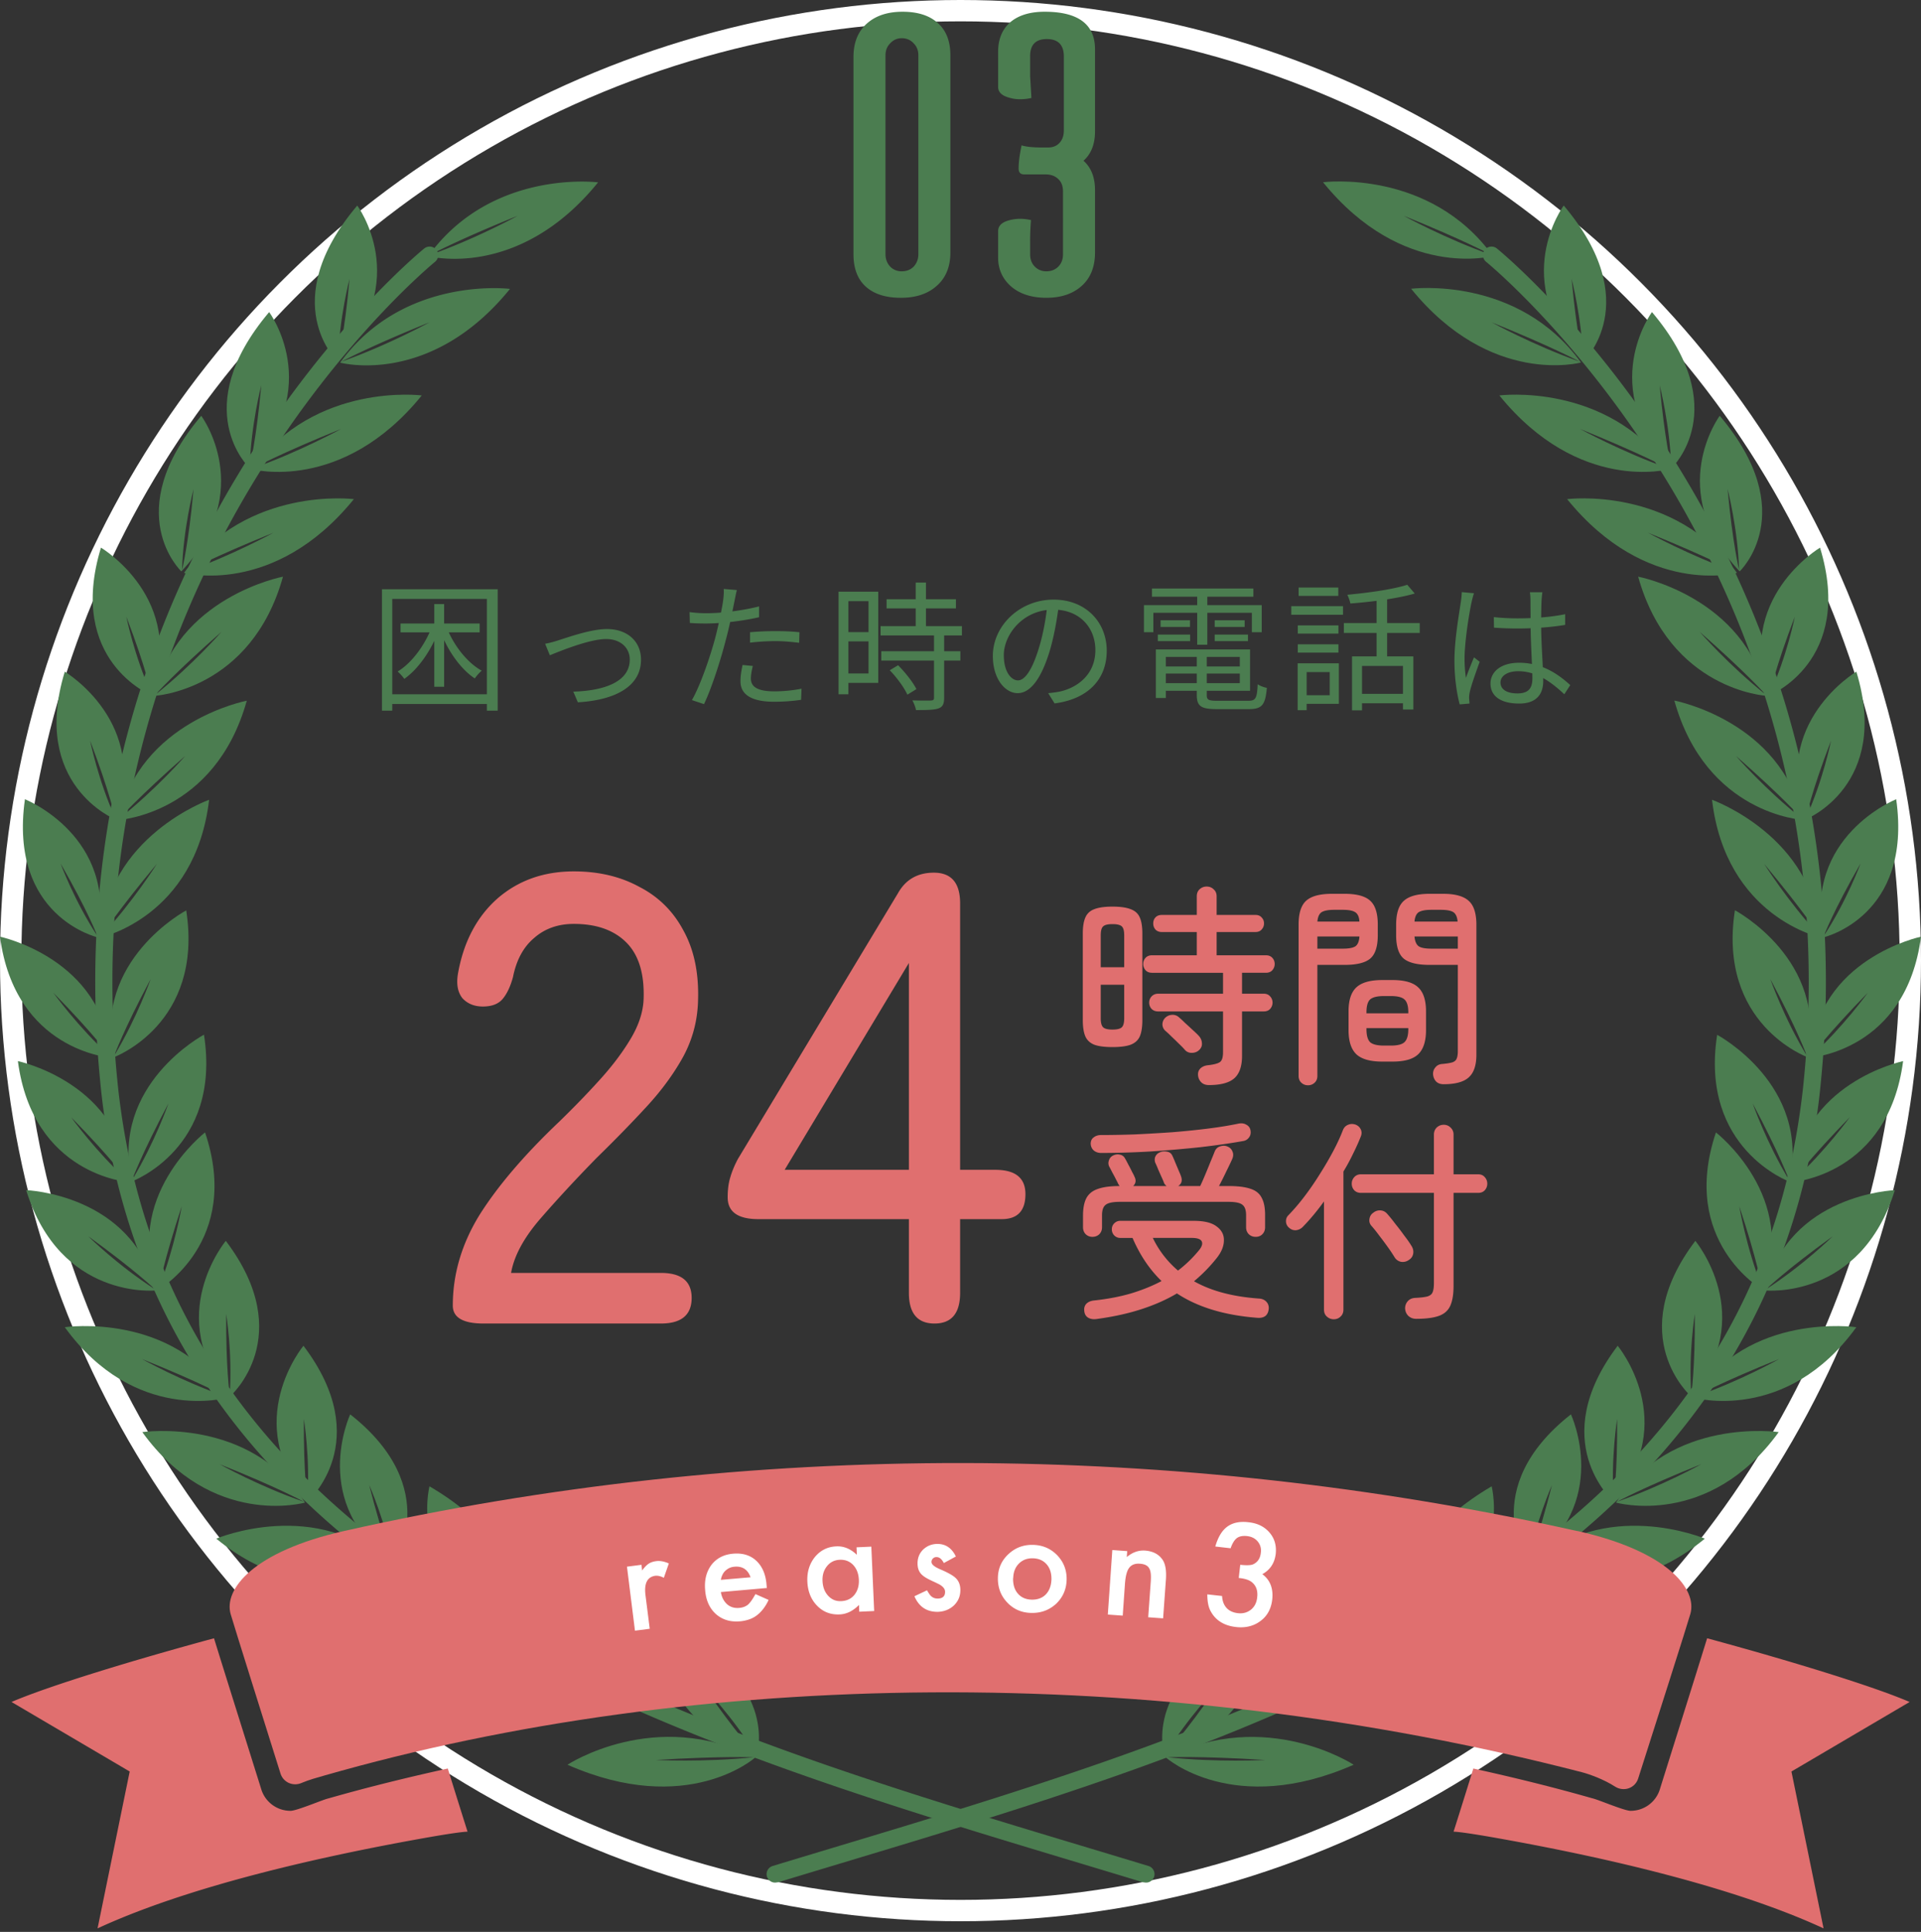<svg width="360" height="362" fill="none" xmlns="http://www.w3.org/2000/svg"><rect width="100%" height="100%" fill="#333333" stroke="none"/><circle cx="180" cy="180" r="178" stroke="#fff" stroke-width="4"/><path d="M214.263 352.721c-78.838-24.027-181.575-49.909-194.858-144.645a127.208 127.208 0 0 1-.636-5.537C9.068 103.789 79.346 46.667 79.499 46.566a1.61 1.61 0 0 1 2.26.228 1.61 1.61 0 0 1-.228 2.26S64.31 63.05 48.18 89.236c-16.103 26.186-30.986 64.487-26.211 112.999.178 1.829.38 3.632.635 5.384 12.597 92.07 113.354 117.952 192.623 142.029a1.596 1.596 0 0 1 1.067 1.982 1.584 1.584 0 0 1-1.321 1.117c-.229.025-.457 0-.686-.051l-.025.026z" fill="#4B7D50"/><path d="M141.521 329.328s-12.623 11.277-35.177 1.346c0 0 16.408-10.794 35.177-1.346zm-.305-.051s-5.968-.254-18.312.508c0 0 8.94.458 18.312-.508z" fill="#4B7D50"/><path d="M123.742 304.641c22.808 9.55 18.084 24.205 18.084 24.205-20.192-7.289-18.084-24.205-18.084-24.205zm8.255 11.531c6.019 8.686 9.626 12.522 9.626 12.522-4.166-6.807-9.626-12.522-9.626-12.522zM117.215 317.34s-12.623 11.277-35.177 1.346c0 0 16.407-10.794 35.177-1.346zm-.28-.051s-5.968-.254-18.312.534c0 0 8.94.457 18.312-.534z" fill="#4B7D50"/><path d="M99.461 292.653c22.808 9.55 18.084 24.205 18.084 24.205-20.192-7.289-18.084-24.205-18.084-24.205zm8.229 11.556c6.02 8.661 9.601 12.497 9.601 12.497-4.165-6.782-9.601-12.497-9.601-12.497zM94.788 305.352s-14.02 9.499-35.05-3.353c0 0 17.703-8.508 35.05 3.353zm-.28-.102s-5.892-1.041-18.236-1.93c0 0 8.813 1.676 18.236 1.93z" fill="#4B7D50"/><path d="M80.488 278.506c21.335 12.496 14.68 26.414 14.68 26.414-19.048-9.93-14.68-26.414-14.68-26.414zm6.63 12.547c4.8 9.397 7.847 13.69 7.847 13.69-3.225-7.29-7.848-13.69-7.848-13.69zM73.351 293.364s-15.544 9.169-32.815-5.054c0 0 18.846-7.976 32.815 5.054zm-.254-.102s-5.41-1.371-17.042-2.819c0 0 8.076 2.108 17.042 2.819z" fill="#4B7D50"/><path d="M65.63 265.019c17.652 13.893 8.178 27.939 8.178 27.939-16.026-11.125-8.178-27.939-8.178-27.939zm3.556 13.233c2.514 9.931 4.47 14.477 4.47 14.477-1.448-7.67-4.47-14.477-4.47-14.477zM57.147 281.554s-17.373 4.927-30.478-13.207c0 0 20.268-2.947 30.478 13.207zm-.203-.152s-4.877-2.693-15.773-7.036c0 0 7.264 4.089 15.773 7.036z" fill="#4B7D50"/><path d="M56.868 252.167c13.562 17.906.838 29.107.838 29.107-12.7-14.833-.838-29.107-.838-29.107zm.076 13.715c-.076 10.236.66 15.138.66 15.138.534-7.798-.66-15.138-.66-15.138zM42.619 261.895s-17.373 4.927-30.478-13.207c0 0 20.268-2.947 30.478 13.207zm-.229-.178s-4.876-2.692-15.772-7.061c0 0 7.264 4.089 15.772 7.061z" fill="#4B7D50"/><path d="M42.314 232.509c13.563 17.906.838 29.106.838 29.106-12.7-14.832-.838-29.106-.838-29.106zm.076 13.715c-.076 10.235.66 15.137.66 15.137.534-7.797-.66-15.137-.66-15.137zM29.183 241.804s-17.88 1.829-24.281-18.794c0 0 19.938.711 24.28 18.794zm-.153-.228s-3.708-3.581-12.496-9.931c0 0 5.486 5.435 12.496 9.931z" fill="#4B7D50"/><path d="M38.428 212.19c6.909 20.446-8.66 29.411-8.66 29.411-7.087-17.195 8.66-29.411 8.66-29.411zm-4.368 13.817c-3.378 10.286-4.293 15.34-4.293 15.34 3.023-7.746 4.293-15.34 4.293-15.34zM24.078 221.486S6.172 220.241 3.353 198.83c0 0 19.506 4.089 20.725 22.656zm-.127-.229s-3.022-4.165-10.617-11.912c0 0 4.496 6.299 10.617 11.912z" fill="#4B7D50"/><path d="M38.225 193.877c3.327 21.335-13.537 27.507-13.537 27.507-4.064-18.16 13.537-27.507 13.537-27.507zm-6.654 12.878c-5.08 9.549-6.833 14.375-6.833 14.375 4.293-7.111 6.833-14.375 6.833-14.375zM20.725 198.17S2.82 196.925 0 175.514c0 0 19.506 4.115 20.725 22.656zm-.101-.229s-3.023-4.165-10.617-11.912c0 0 4.496 6.274 10.617 11.912z" fill="#4B7D50"/><path d="M34.898 170.587c3.301 21.31-13.538 27.507-13.538 27.507-4.064-18.16 13.538-27.507 13.538-27.507zm-6.655 12.852c-5.105 9.55-6.857 14.401-6.857 14.401 4.292-7.112 6.857-14.401 6.857-14.401zM18.287 175.641S1.575 171.755 4.673 149.76c0 0 17.474 6.959 13.614 25.881zm-.05-.279s-1.753-4.648-6.884-13.563c0 0 2.565 6.985 6.883 13.563z" fill="#4B7D50"/><path d="M39.19 149.862c-2.59 21.995-20.294 25.78-20.294 25.78 1.042-18.897 20.294-25.78 20.294-25.78zm-9.778 11.988c-7.417 8.89-10.389 13.512-10.389 13.512 6.02-6.553 10.389-13.512 10.389-13.512zM21.589 153.519s-15.925-6.426-9.448-27.659c0 0 16.178 9.601 9.448 27.659zm0-.254s-1.041-4.851-4.699-14.477c0 0 1.473 7.315 4.699 14.477z" fill="#4B7D50"/><path d="M46.25 131.295c-5.968 21.335-24.052 22.351-24.052 22.351 3.937-18.515 24.053-22.351 24.053-22.351zm-11.53 10.338c-8.712 7.645-12.37 11.759-12.37 11.759 6.96-5.537 12.37-11.759 12.37-11.759zM28.37 130.279s-15.925-6.425-9.448-27.659c0 0 16.179 9.601 9.448 27.659zm0-.254s-1.015-4.851-4.698-14.477c0 0 1.473 7.315 4.698 14.477z" fill="#4B7D50"/><path d="M53.032 108.055C47.09 129.39 28.98 130.381 28.98 130.381c3.937-18.516 24.052-22.326 24.052-22.326zm-11.53 10.338c-8.712 7.645-12.37 11.759-12.37 11.759 6.96-5.537 12.37-11.759 12.37-11.759zM33.983 107.065s-11.632-10.972 3.734-29.157c0 0 10.464 14.07-3.734 29.157zm.127-.228s1.245-4.928 2.16-15.163c0 0-1.931 7.365-2.16 15.163z" fill="#4B7D50"/><path d="M66.316 93.527C51.38 111.941 34.49 107.344 34.49 107.344c11.836-16.356 31.825-13.817 31.825-13.817zm-15.087 6.3c-11.328 4.571-16.484 7.365-16.484 7.365 8.788-3.124 16.484-7.366 16.484-7.366zM46.708 87.635s-11.633-10.972 3.734-29.158c0 0 10.464 14.071-3.734 29.158zm.102-.254s1.219-4.927 2.158-15.188c0 0-1.93 7.39-2.158 15.188z" fill="#4B7D50"/><path d="M79.04 74.098C64.106 92.512 47.216 87.915 47.216 87.915 59.052 71.532 79.04 74.098 79.04 74.098zM63.928 80.37c-11.328 4.572-16.483 7.366-16.483 7.366 8.787-3.124 16.483-7.366 16.483-7.366zM63.217 67.672S51.585 56.7 66.951 38.514c0 0 10.464 14.071-3.734 29.158zm.127-.254s1.245-4.928 2.159-15.163c0 0-1.93 7.365-2.159 15.163z" fill="#4B7D50"/><path d="M95.575 54.134C80.641 72.548 63.75 67.951 63.75 67.951c11.836-16.357 31.825-13.817 31.825-13.817zm-15.112 6.273c-11.328 4.572-16.484 7.366-16.484 7.366 8.788-3.124 16.484-7.365 16.484-7.365zM112.084 34.17C97.15 52.586 80.26 47.989 80.26 47.989c11.835-16.383 31.824-13.817 31.824-13.817zm-15.087 6.274C85.67 45.016 80.513 47.81 80.513 47.81c8.788-3.124 16.484-7.366 16.484-7.366zM145.763 352.721c78.837-24.027 181.575-49.909 194.858-144.645.254-1.829.457-3.658.635-5.537 9.702-98.75-60.576-155.872-60.728-155.973a1.61 1.61 0 0 0-2.261.228 1.61 1.61 0 0 0 .229 2.26s17.22 13.995 33.348 40.181c16.103 26.186 30.987 64.487 26.212 112.999a115.95 115.95 0 0 1-.635 5.384c-12.598 92.07-113.354 117.952-192.623 142.029a1.596 1.596 0 0 0-1.067 1.982 1.583 1.583 0 0 0 1.321 1.117c.228.025.457 0 .685-.051l.026.026z" fill="#4B7D50"/><path d="M253.682 330.674c-22.554 9.931-35.178-1.346-35.178-1.346 18.77-9.423 35.178 1.346 35.178 1.346zm-16.56-.889c-12.344-.787-18.313-.508-18.313-.508 9.372.991 18.313.508 18.313.508z" fill="#4B7D50"/><path d="M218.2 328.871s-4.724-14.68 18.084-24.204c0 0 2.133 16.915-18.084 24.204zm.203-.177s3.607-3.836 9.626-12.522c0 0-5.461 5.715-9.626 12.522zM277.963 318.686c-22.554 9.931-35.178-1.346-35.178-1.346 18.77-9.448 35.178 1.346 35.178 1.346zm-16.56-.889c-12.344-.787-18.313-.533-18.313-.533 9.372.991 18.313.533 18.313.533z" fill="#4B7D50"/><path d="M242.481 316.858s-4.725-14.68 18.083-24.205c0 0 2.134 16.916-18.083 24.205zm.228-.152s3.581-3.836 9.601-12.497c0 0-5.461 5.715-9.601 12.497zM300.288 301.974c-21.03 12.851-35.05 3.352-35.05 3.352 17.347-11.861 35.05-3.352 35.05-3.352zm-16.535 1.346c-12.343.863-18.236 1.93-18.236 1.93 9.423-.254 18.236-1.93 18.236-1.93z" fill="#4B7D50"/><path d="M264.857 304.92s-6.655-13.893 14.68-26.414c0 0 4.369 16.484-14.68 26.414zm.203-.203s3.048-4.292 7.848-13.69c0 0-4.648 6.401-7.848 13.69zM319.489 288.31c-17.271 14.248-32.815 5.054-32.815 5.054 13.97-13.03 32.815-5.054 32.815-5.054zm-15.544 2.133c-11.632 1.473-17.042 2.819-17.042 2.819 8.966-.711 17.042-2.819 17.042-2.819z" fill="#4B7D50"/><path d="M286.217 292.958s-9.474-14.071 8.178-27.939c0 0 7.874 16.814-8.178 27.939zm.152-.204s1.956-4.546 4.471-14.477c0 0-3.023 6.807-4.471 14.477zM333.331 268.347c-13.105 18.134-30.478 13.207-30.478 13.207 10.21-16.154 30.478-13.207 30.478-13.207zm-14.477 5.994c-10.896 4.368-15.772 7.035-15.772 7.035 8.508-2.971 15.772-7.035 15.772-7.035z" fill="#4B7D50"/><path d="M302.32 281.274s-12.725-11.201.838-29.107c0 0 11.861 14.274-.838 29.107zm.076-.254s.737-4.902.66-15.138c0 0-1.193 7.34-.66 15.138zM347.885 248.688c-13.106 18.134-30.479 13.207-30.479 13.207 10.211-16.154 30.479-13.207 30.479-13.207zm-14.477 5.968c-10.896 4.369-15.773 7.061-15.773 7.061 8.509-2.946 15.773-7.061 15.773-7.061z" fill="#4B7D50"/><path d="M316.873 261.615s-12.725-11.2.838-29.106c0 0 11.861 14.274-.838 29.106zm.076-.254s.737-4.902.661-15.137c0 0-1.194 7.34-.661 15.137zM355.098 223.01c-6.4 20.623-24.281 18.794-24.281 18.794 4.343-18.083 24.281-18.794 24.281-18.794zm-11.632 8.635c-8.788 6.35-12.496 9.931-12.496 9.931 6.984-4.496 12.496-9.931 12.496-9.931z" fill="#4B7D50"/><path d="M330.233 241.601s-15.544-8.965-8.661-29.411c0 0 15.747 12.216 8.661 29.411zm0-.254s-.889-5.079-4.293-15.34c0 0 1.27 7.619 4.293 15.34zM356.648 198.83c-2.794 21.386-20.726 22.656-20.726 22.656 1.194-18.567 20.726-22.656 20.726-22.656zm-9.982 10.49c-7.569 7.772-10.617 11.912-10.617 11.912 6.121-5.639 10.617-11.912 10.617-11.912z" fill="#4B7D50"/><path d="M335.338 221.41s-16.865-6.172-13.538-27.507c0 0 17.576 9.347 13.538 27.507zm-.051-.28s-1.752-4.851-6.832-14.375c0 0 2.54 7.289 6.832 14.375zM360 175.514c-2.794 21.411-20.725 22.656-20.725 22.656C340.468 179.603 360 175.514 360 175.514zm-9.982 10.515c-7.568 7.747-10.616 11.912-10.616 11.912 6.121-5.638 10.616-11.912 10.616-11.912z" fill="#4B7D50"/><path d="M338.665 198.068s-16.839-6.172-13.537-27.506c0 0 17.601 9.346 13.537 27.506zm-.051-.228s-1.752-4.851-6.857-14.401c0 0 2.54 7.289 6.857 14.401zM355.352 149.76c3.099 21.995-13.614 25.881-13.614 25.881-3.86-18.922 13.614-25.881 13.614-25.881zm-6.68 12.039c-5.13 8.915-6.883 13.563-6.883 13.563 4.318-6.578 6.883-13.563 6.883-13.563z" fill="#4B7D50"/><path d="M341.129 175.642s-17.703-3.785-20.293-25.78c0 0 19.277 6.883 20.293 25.78zm-.127-.254s-2.972-4.623-10.388-13.512c0 0 4.369 6.959 10.388 13.512zM347.885 125.86c6.477 21.259-9.448 27.659-9.448 27.659-6.731-18.084 9.448-27.659 9.448-27.659zm-4.75 12.928c-3.682 9.6-4.698 14.477-4.698 14.477 3.251-7.162 4.698-14.477 4.698-14.477z" fill="#4B7D50"/><path d="M337.827 153.621s-18.084-.991-24.052-22.351c0 0 20.09 3.81 24.052 22.351zm-.152-.229s-3.658-4.114-12.369-11.759c0 0 5.41 6.222 12.369 11.759zM341.078 102.62c6.477 21.259-9.448 27.659-9.448 27.659-6.731-18.058 9.448-27.659 9.448-27.659zm-4.724 12.928c-3.683 9.626-4.699 14.477-4.699 14.477 3.251-7.162 4.699-14.477 4.699-14.477z" fill="#4B7D50"/><path d="M331.046 130.381s-18.084-.991-24.053-22.326c0 0 20.09 3.81 24.053 22.326zm-.153-.229s-3.657-4.114-12.369-11.759c0 0 5.41 6.222 12.369 11.759zM322.283 77.907c15.366 18.186 3.734 29.158 3.734 29.158-14.198-15.087-3.734-29.157-3.734-29.157zm1.473 13.741c.94 10.236 2.159 15.163 2.159 15.163-.254-7.797-2.159-15.163-2.159-15.163z" fill="#4B7D50"/><path d="M325.509 107.344s-16.89 4.597-31.825-13.816c0 0 19.989-2.566 31.825 13.816zm-.229-.177s-5.156-2.769-16.484-7.366c0 0 7.671 4.242 16.484 7.366zM309.584 58.477c15.366 18.186 3.733 29.158 3.733 29.158-14.197-15.087-3.733-29.158-3.733-29.158zm1.448 13.74c.939 10.237 2.159 15.19 2.159 15.19-.254-7.798-2.159-15.19-2.159-15.19z" fill="#4B7D50"/><path d="M312.809 87.915s-16.89 4.597-31.824-13.817c0 0 19.989-2.566 31.824 13.817zm-.228-.178s-5.156-2.769-16.484-7.366c0 0 7.696 4.242 16.484 7.366zM293.049 38.514c15.367 18.186 3.734 29.158 3.734 29.158-14.198-15.087-3.734-29.158-3.734-29.158zm1.473 13.715c.94 10.236 2.159 15.163 2.159 15.163-.254-7.797-2.159-15.163-2.159-15.163z" fill="#4B7D50"/><path d="M296.275 67.926s-16.89 4.597-31.825-13.817c0 0 19.989-2.566 31.825 13.817zm-.229-.153s-5.156-2.794-16.483-7.365c0 0 7.695 4.241 16.483 7.365zM279.766 47.963s-16.89 4.597-31.825-13.817c0 0 19.989-2.565 31.825 13.817zm-.254-.178s-5.156-2.794-16.484-7.366c0 0 7.696 4.242 16.484 7.366z" fill="#4B7D50"/><path d="M61.388 337.024c-1.193.33-5.816 2.286-6.933 2.286a5.723 5.723 0 0 1-5.486-4.013c-.763-2.464-6.477-20.598-8.865-28.319-15.366 4.165-31.062 8.965-37.945 11.937l22.147 13.029-6.02 29.387-.152.076c18.745-8.712 45.997-14.249 61.059-16.941 7.543-1.346 8.432-1.245 8.432-1.245-.28-.863-1.803-5.689-3.708-11.835-7.493 1.651-14.833 3.454-21.97 5.486l-.559.152zM298.637 337.024c1.194.33 5.816 2.286 6.934 2.286 2.514 0 4.724-1.6 5.486-4.013.762-2.464 6.477-20.598 8.864-28.319 15.366 4.165 31.063 8.965 37.946 11.937l-22.148 13.029 6.019 29.387.153.076c-18.744-8.712-45.997-14.249-61.058-16.941-7.544-1.346-8.433-1.245-8.433-1.245.28-.863 1.804-5.689 3.708-11.835 7.493 1.651 14.833 3.454 21.97 5.486l.559.152z" fill="#E06F6F"/><path d="M295.564 286.887c-75.155-16.788-154.78-17.195-231.128 0-16.992 3.835-22.554 10.921-21.208 15.569.508 1.778 6.63 21.259 9.347 29.895.533 1.65 2.362 2.438 3.962 1.727 1.372-.584 2.972-1.016 4.216-1.372 69.745-19.989 155.364-21.385 235.776-.609 1.422.381 4.089 1.346 6.121 2.666 1.625 1.042 3.759.331 4.343-1.498 2.972-9.296 9.296-29.081 9.779-30.834 1.346-4.648-4.217-11.76-21.208-15.569v.025z" fill="#E06F6F"/><path d="m117.443 293.567 2.769-.356.127 1.067c.431-.609.838-1.016 1.219-1.27.381-.254.838-.406 1.397-.482.736-.102 1.524.05 2.387.431l-.94 2.693c-.558-.305-1.117-.432-1.6-.381-1.498.203-2.133 1.422-1.828 3.708l.787 6.222-2.768.356-1.499-11.988h-.051zM143.731 297.555l-8.636.762c.153.99.559 1.727 1.168 2.286.61.533 1.372.762 2.261.685.686-.05 1.244-.279 1.676-.635.407-.381.864-1.016 1.372-1.955l2.463 1.092a8.363 8.363 0 0 1-1.015 1.702 6.635 6.635 0 0 1-1.194 1.193 4.95 4.95 0 0 1-1.448.762 7.169 7.169 0 0 1-1.727.356c-1.803.152-3.276-.305-4.47-1.346-1.194-1.067-1.88-2.566-2.032-4.47-.178-1.905.229-3.48 1.168-4.75.965-1.245 2.312-1.956 4.064-2.108 1.778-.153 3.226.279 4.343 1.321 1.118 1.041 1.778 2.539 1.93 4.521l.051.66.026-.076zm-3.074-2.007c-.508-1.447-1.523-2.108-2.997-1.981-.33.026-.66.102-.939.229-.28.127-.534.305-.762.508a2.453 2.453 0 0 0-.559.762 3.07 3.07 0 0 0-.305.965l5.588-.483h-.026zM160.494 289.935l2.794-.127.533 12.065-2.794.127-.051-1.27c-1.092 1.117-2.311 1.727-3.632 1.778-1.676.076-3.073-.457-4.216-1.626-1.143-1.168-1.752-2.692-1.828-4.546-.077-1.803.406-3.327 1.422-4.597 1.041-1.245 2.362-1.905 3.987-1.981 1.397-.077 2.693.457 3.861 1.574l-.051-1.397h-.025zm-6.35 6.299c.051 1.169.407 2.083 1.067 2.794.66.711 1.473 1.041 2.438.991 1.042-.051 1.854-.432 2.464-1.169.609-.762.889-1.701.838-2.844-.051-1.143-.406-2.058-1.067-2.769-.66-.686-1.498-1.016-2.54-.965-.965.051-1.752.432-2.362 1.194-.609.762-.889 1.676-.838 2.768zM179.162 291.637l-2.286 1.244c-.381-.736-.813-1.117-1.372-1.117a.9.9 0 0 0-.66.254.88.88 0 0 0-.279.66c0 .457.533.915 1.625 1.372 1.473.635 2.489 1.194 2.997 1.727.508.533.788 1.244.788 2.159 0 1.168-.407 2.133-1.27 2.946-.838.737-1.829 1.118-3.023 1.143-2.032 0-3.479-.965-4.317-2.921l2.362-1.117c.33.584.584.939.762 1.092.33.305.736.457 1.219.457.939 0 1.422-.432 1.397-1.295 0-.508-.381-.966-1.093-1.372-.279-.127-.558-.279-.838-.406-.279-.127-.558-.254-.863-.407-.813-.381-1.397-.787-1.727-1.168-.432-.508-.635-1.143-.635-1.93 0-1.042.355-1.931 1.066-2.616.737-.686 1.626-1.042 2.667-1.042 1.55 0 2.693.788 3.454 2.362l.026-.025zM187.01 295.574c.051-1.753.711-3.2 2.007-4.394 1.295-1.194 2.819-1.753 4.622-1.702 1.803.051 3.302.711 4.521 1.981 1.194 1.27 1.778 2.794 1.727 4.598-.051 1.803-.736 3.301-2.006 4.495-1.296 1.168-2.845 1.727-4.674 1.676-1.803-.05-3.301-.711-4.495-2.006-1.194-1.27-1.753-2.819-1.702-4.673v.025zm2.845.127c-.026 1.194.254 2.159.889 2.895.635.737 1.498 1.118 2.59 1.143 1.093.026 1.981-.304 2.642-.965.66-.686 1.016-1.6 1.067-2.794.025-1.168-.254-2.108-.889-2.844-.635-.737-1.499-1.118-2.591-1.143-1.067-.026-1.93.305-2.616.99-.686.686-1.041 1.6-1.067 2.718h-.025zM208.447 290.443l2.793.203-.076 1.118c1.042-.889 2.185-1.296 3.404-1.22 1.397.102 2.463.61 3.175 1.55.634.787.863 2.057.761 3.759l-.533 7.391-2.794-.203.483-6.731c.076-1.194 0-2.007-.33-2.489-.28-.483-.864-.762-1.702-.813-.914-.076-1.6.203-2.032.787-.432.585-.686 1.601-.787 3.125l-.407 5.816-2.794-.203.839-12.039v-.051zM232.143 295.676l.28-2.464c1.219.127 2.057.102 2.489-.127.813-.406 1.27-1.118 1.371-2.159.102-.813-.101-1.498-.584-2.083-.482-.584-1.143-.914-2.006-1.016-.788-.076-1.423.026-1.905.381-.457.356-.838.966-1.169 1.905l-2.87-.33c.508-1.752 1.245-2.997 2.261-3.733 1.016-.737 2.337-1.016 3.987-.813 1.677.178 2.972.838 3.912 1.93s1.321 2.413 1.168 3.962c-.203 1.753-1.041 3.023-2.514 3.835 1.473 1.093 2.082 2.693 1.854 4.775-.203 1.702-.914 3.048-2.184 3.988-1.27.965-2.82 1.346-4.598 1.143-2.285-.254-3.911-1.295-4.825-3.099-.381-.762-.559-1.778-.559-3.022l2.768.305c.051.939.331 1.676.838 2.235.508.558 1.245.889 2.159.99.94.102 1.727-.127 2.413-.66.686-.559 1.067-1.321 1.169-2.311.152-1.27-.204-2.235-1.067-2.896-.508-.381-1.295-.635-2.413-.736h.025z" fill="#fff"/><path d="M159.943 47.64V10.68c0-2.667.826-4.747 2.48-6.24 1.653-1.493 3.893-2.24 6.72-2.24 2.826 0 5.013.693 6.56 2.08 1.6 1.387 2.4 3.413 2.4 6.08v36.96c0 2.667-.854 4.747-2.56 6.24-1.654 1.493-3.894 2.24-6.721 2.24-2.826 0-5.013-.693-6.559-2.08-1.547-1.387-2.32-3.413-2.32-6.08zm6-37.28v37.28c0 .907.293 1.68.88 2.32.586.587 1.306.88 2.16.88.906 0 1.653-.293 2.24-.88.586-.64.88-1.413.88-2.32V10.36c0-.907-.294-1.653-.88-2.24-.587-.64-1.334-.96-2.24-.96-.854 0-1.574.32-2.16.96-.587.587-.88 1.333-.88 2.24zm29.986 22.32h-4c-.694 0-1.04-.373-1.04-1.12 0-1.12.186-2.56.56-4.32.853.267 2.16.4 3.92.4h1.04c.906 0 1.626-.293 2.16-.88.533-.587.8-1.36.8-2.32V10.6c0-2.187-1.067-3.28-3.2-3.28-2.08 0-3.12 1.067-3.12 3.2v3.76l.24 4.08c-.694.16-1.414.24-2.16.24a7.036 7.036 0 0 1-2.08-.32c-1.334-.373-2-1.04-2-2V9.72c0-2.347.746-4.187 2.24-5.52 1.546-1.333 3.706-2 6.48-2 6.293 0 9.44 2.347 9.44 7.04V24.6c0 2.4-.72 4.24-2.16 5.52 1.44 1.28 2.16 3.12 2.16 5.52v11.68c0 2.667-.827 4.747-2.48 6.24-1.654 1.493-3.867 2.24-6.64 2.24-2.72 0-4.907-.693-6.56-2.08-1.654-1.44-2.48-3.253-2.48-5.44v-4.96c0-.96.64-1.627 1.92-2a7.847 7.847 0 0 1 2.16-.32c.693 0 1.386.08 2.08.24a49.08 49.08 0 0 0-.16 4.08v2.32c0 .96.293 1.733.88 2.32.586.587 1.306.88 2.16.88.906 0 1.653-.293 2.24-.88.586-.587.88-1.36.88-2.32V35.88c0-1.013-.294-1.787-.88-2.32-.587-.587-1.387-.88-2.4-.88z" fill="#4B7D50"/><path d="M90.616 248c-3.84 0-5.76-1.12-5.76-3.36 0-5.92 1.68-11.6 5.04-17.04 3.44-5.44 8.4-11.24 14.88-17.4 2.72-2.64 5.24-5.24 7.56-7.8 2.4-2.64 4.36-5.24 5.88-7.8 1.52-2.56 2.32-5.04 2.4-7.44.16-4.72-.92-8.24-3.24-10.56-2.32-2.32-5.6-3.48-9.84-3.48-2.96 0-5.44.88-7.44 2.64-2 1.68-3.32 4.12-3.96 7.32-.48 1.76-1.12 3.12-1.92 4.08-.8.96-2.04 1.44-3.72 1.44-1.6 0-2.88-.52-3.84-1.56-.88-1.12-1.16-2.64-.84-4.56 1.04-5.92 3.48-10.6 7.32-14.04 3.92-3.44 8.72-5.16 14.4-5.16 4.64 0 8.72.96 12.24 2.88 3.6 1.84 6.36 4.56 8.28 8.16 2 3.6 2.92 7.96 2.76 13.08-.08 3.76-1 7.28-2.76 10.56-1.76 3.2-4.04 6.32-6.84 9.36-2.8 3.04-5.92 6.24-9.36 9.6-3.84 3.92-7.36 7.72-10.56 11.4-3.12 3.6-4.96 7-5.52 10.2h28.08c3.84 0 5.76 1.56 5.76 4.68 0 3.2-1.92 4.8-5.76 4.8h-33.24zm84.512 0c-3.2 0-4.8-1.92-4.8-5.76v-13.8h-28.2c-3.84 0-5.76-1.36-5.76-4.08 0-1.44.16-2.68.48-3.72.32-1.12.8-2.28 1.44-3.48l30-49.8c1.44-2.56 3.68-3.84 6.72-3.84 3.28 0 4.92 1.92 4.92 5.76v49.92h6.6c3.76 0 5.64 1.52 5.64 4.56 0 3.12-1.48 4.68-4.44 4.68h-7.8v13.8c0 3.84-1.6 5.76-4.8 5.76zm-28.08-28.8h23.28v-38.76l-23.28 38.76zM226.56 203.32c-.613 0-1.093-.173-1.44-.52a2.056 2.056 0 0 1-.6-1.28c-.053-.533.093-.973.44-1.32.373-.347.853-.547 1.44-.6 1.173-.133 1.933-.347 2.28-.64.347-.293.52-.893.52-1.8v-7.64h-12.16c-.507 0-.92-.16-1.24-.48a1.753 1.753 0 0 1-.44-1.16c0-.453.147-.84.44-1.16.32-.347.733-.52 1.24-.52h12.16v-3.92h-13.32c-.507 0-.907-.16-1.2-.48a1.753 1.753 0 0 1-.44-1.16c0-.453.147-.84.44-1.16.293-.32.693-.48 1.2-.48h8.4v-4.36h-6.56c-.507 0-.907-.16-1.2-.48-.267-.32-.4-.693-.4-1.12 0-.453.133-.827.4-1.12.293-.32.693-.48 1.2-.48h6.56v-3.48c0-.56.173-1 .52-1.32.373-.347.813-.52 1.32-.52.533 0 .973.173 1.32.52.373.32.56.76.56 1.32v3.48h7.28c.507 0 .893.16 1.16.48.293.293.44.667.44 1.12 0 .427-.147.8-.44 1.12-.267.32-.653.48-1.16.48H228V179h9.24c.507 0 .907.16 1.2.48.293.32.44.707.44 1.16 0 .427-.147.813-.44 1.16-.293.32-.693.48-1.2.48h-4.48v3.92h4.08c.507 0 .907.173 1.2.52.293.32.44.707.44 1.16 0 .427-.147.813-.44 1.16-.293.32-.693.48-1.2.48h-4.08v8.32c0 1.947-.48 3.347-1.44 4.2-.96.853-2.547 1.28-4.76 1.28zm-18.08-7.12c-1.467 0-2.6-.147-3.4-.44-.8-.32-1.36-.84-1.68-1.56-.32-.747-.48-1.76-.48-3.04v-16.24c0-1.28.16-2.28.48-3 .32-.747.88-1.267 1.68-1.56.8-.32 1.933-.48 3.4-.48 1.467 0 2.6.16 3.4.48.827.293 1.4.813 1.72 1.56.32.72.48 1.72.48 3v16.24c0 1.28-.16 2.293-.48 3.04-.32.72-.893 1.24-1.72 1.56-.8.293-1.933.44-3.4.44zm0-3.28c.88 0 1.467-.147 1.76-.44.293-.293.44-.853.44-1.68v-6.28h-4.4v6.28c0 .827.147 1.387.44 1.68.293.293.88.44 1.76.44zm-2.2-11.68h4.4v-5.96c0-.853-.147-1.413-.44-1.68-.293-.293-.88-.44-1.76-.44s-1.467.147-1.76.44c-.293.267-.44.827-.44 1.68v5.96zm15.84 15.56c-.293-.347-.68-.747-1.16-1.2-.453-.453-.92-.907-1.4-1.36-.453-.453-.84-.813-1.16-1.08a1.663 1.663 0 0 1-.56-1.16c0-.48.16-.893.48-1.24a1.961 1.961 0 0 1 1.32-.6 1.73 1.73 0 0 1 1.32.48c.293.24.667.587 1.12 1.04.48.427.96.867 1.44 1.32.48.427.853.787 1.12 1.08.373.4.573.853.6 1.36.053.48-.107.907-.48 1.28-.347.347-.787.533-1.32.56-.533.027-.973-.133-1.32-.48zm48.4 6.36c-.587 0-1.053-.173-1.4-.52-.32-.347-.507-.787-.56-1.32-.027-.507.12-.947.44-1.32.32-.4.773-.613 1.36-.64.853-.08 1.48-.187 1.88-.32.4-.16.653-.4.76-.72.133-.32.2-.787.2-1.4V180.8h-5.28c-2.267 0-3.88-.387-4.84-1.16-.96-.8-1.44-2.267-1.44-4.4v-1.96c0-2.133.48-3.627 1.44-4.48.96-.88 2.573-1.32 4.84-1.32h2.52c2.24 0 3.84.44 4.8 1.32.96.853 1.44 2.347 1.44 4.48v24.36c0 1.973-.48 3.387-1.44 4.24-.933.853-2.507 1.28-4.72 1.28zm-25.4.2c-.48 0-.893-.16-1.24-.48-.347-.32-.52-.747-.52-1.28v-28.36c0-2.133.48-3.627 1.44-4.48.96-.853 2.573-1.28 4.84-1.28h2.32c2.267 0 3.867.427 4.8 1.28.96.853 1.44 2.347 1.44 4.48v2c0 2.133-.48 3.6-1.44 4.4-.933.773-2.533 1.16-4.8 1.16h-5.08v20.8c0 .533-.173.96-.52 1.28-.347.32-.76.48-1.24.48zm13.92-4.44c-2.24 0-3.853-.453-4.84-1.36-.987-.933-1.48-2.453-1.48-4.56v-3.48c0-2.107.493-3.613 1.48-4.52.987-.907 2.6-1.36 4.84-1.36h1.92c2.24 0 3.84.453 4.8 1.36.987.907 1.48 2.413 1.48 4.52V193c0 2.107-.493 3.627-1.48 4.56-.96.907-2.56 1.36-4.8 1.36h-1.92zm.32-3h1.28c1.253 0 2.107-.213 2.56-.64.48-.453.72-1.267.72-2.44v-.2h-7.84v.2c0 1.173.227 1.987.68 2.44.48.427 1.347.64 2.6.64zm-3.28-6.04h7.84v-.2c0-1.173-.24-1.973-.72-2.4-.453-.427-1.307-.64-2.56-.64h-1.28c-1.253 0-2.12.213-2.6.64-.453.427-.68 1.227-.68 2.4v.2zm12.16-12.12h4.96v-2.28h-8.12c.08.907.347 1.52.8 1.84.453.293 1.24.44 2.36.44zm-21.36 0h4.76c1.12 0 1.907-.147 2.36-.44.453-.32.707-.933.76-1.84h-7.88v2.28zm18.2-5.08h8.08c-.08-.88-.347-1.467-.8-1.76-.453-.293-1.24-.44-2.36-.44h-1.76c-1.093 0-1.88.147-2.36.44-.453.293-.72.88-.8 1.76zm-18.2 0h7.88c-.053-.88-.32-1.467-.8-1.76-.453-.293-1.227-.44-2.32-.44h-1.6c-1.093 0-1.88.147-2.36.44-.453.293-.72.88-.8 1.76zm-41.4 74.48c-.64.08-1.173-.013-1.6-.28-.4-.267-.627-.667-.68-1.2-.08-.56.053-1.027.4-1.4.373-.347.853-.547 1.44-.6 2.507-.267 4.813-.707 6.92-1.32 2.107-.64 4.013-1.413 5.72-2.32-2.24-2.16-4.053-4.853-5.44-8.08h-2.32c-.427 0-.8-.16-1.12-.48a1.606 1.606 0 0 1-.44-1.12c0-.453.147-.827.44-1.12.32-.32.693-.48 1.12-.48h13.84c1.947 0 3.373.36 4.28 1.08.933.693 1.373 1.587 1.32 2.68-.027 1.067-.493 2.16-1.4 3.28a29.094 29.094 0 0 1-4.2 4.28c3.2 1.813 7.253 2.893 12.16 3.24.587.027 1.053.227 1.4.6s.493.827.44 1.36c-.133 1.227-.88 1.773-2.24 1.64-6.107-.48-11.093-2-14.96-4.56-1.973 1.173-4.2 2.16-6.68 2.96-2.453.8-5.253 1.413-8.4 1.84zm-.76-15.4c-.48 0-.893-.16-1.24-.48-.347-.347-.52-.787-.52-1.32v-2.16c0-1.36.2-2.44.6-3.24.427-.827 1.133-1.413 2.12-1.76 1.013-.373 2.387-.56 4.12-.56l-.08-.16a.643.643 0 0 0-.12-.16c-.107-.24-.267-.56-.48-.96-.213-.427-.44-.853-.68-1.28-.213-.427-.387-.76-.52-1a1.452 1.452 0 0 1-.12-1.2c.133-.453.4-.773.8-.96.427-.213.853-.267 1.28-.16.427.08.747.32.96.72.16.267.36.64.6 1.12.267.48.507.947.72 1.4.24.427.387.72.44.88.347.667.267 1.253-.24 1.76h6.28a1.36 1.36 0 0 1-.52-.64c-.08-.24-.227-.587-.44-1.04l-.64-1.44a14.19 14.19 0 0 0-.48-1.12 1.57 1.57 0 0 1-.08-1.2c.16-.4.453-.693.88-.88a2.176 2.176 0 0 1 1.36-.12c.48.08.813.347 1 .8.133.267.307.667.52 1.2l.64 1.52c.213.48.36.84.44 1.08.293.8.12 1.413-.52 1.84h4.12c.267-.56.573-1.253.92-2.08.347-.827.68-1.64 1-2.44.347-.827.613-1.48.8-1.96.213-.507.56-.827 1.04-.96.48-.16.933-.147 1.36.04.453.187.76.493.92.92.187.4.187.84 0 1.32-.24.56-.613 1.347-1.12 2.36a68.824 68.824 0 0 1-1.4 2.8h1.8c1.76 0 3.133.173 4.12.52.987.32 1.68.88 2.08 1.68.427.773.64 1.84.64 3.2v2.32c0 .533-.173.973-.52 1.32-.32.32-.733.48-1.24.48s-.933-.16-1.28-.48c-.347-.347-.52-.787-.52-1.32v-2.24c0-.96-.227-1.613-.68-1.96-.427-.373-1.307-.56-2.64-.56h-20.32c-1.333 0-2.227.187-2.68.56-.453.347-.68 1-.68 1.96v2.24c0 .533-.173.973-.52 1.32-.347.32-.773.48-1.28.48zm1.52-15.72c-.507-.027-.933-.187-1.28-.48-.347-.32-.533-.733-.56-1.24 0-.533.187-.933.56-1.2.373-.293.84-.44 1.4-.44 1.973 0 4.093-.04 6.36-.12 2.267-.107 4.56-.24 6.88-.4 2.347-.187 4.587-.413 6.72-.68 2.133-.267 4.027-.573 5.68-.92.613-.133 1.12-.08 1.52.16.427.213.693.533.8.96.133.56.053 1.04-.24 1.44a1.63 1.63 0 0 1-1.08.68c-2.373.427-5.067.813-8.08 1.16-2.987.32-6.08.587-9.28.8-3.2.187-6.333.28-9.4.28zm14.52 22.04a23.546 23.546 0 0 0 3.96-3.84c.533-.667.693-1.213.48-1.64-.213-.427-.84-.64-1.88-.64h-7.28a18.602 18.602 0 0 0 4.72 6.12zm44.64 9.04c-.587 0-1.08-.187-1.48-.56-.373-.373-.573-.84-.6-1.4 0-.507.16-.947.48-1.32.347-.4.813-.613 1.4-.64 1.067-.053 1.84-.147 2.32-.28.507-.16.827-.427.96-.8.16-.373.24-.947.24-1.72v-16.88h-13.68c-.507 0-.92-.16-1.24-.48-.32-.347-.48-.76-.48-1.24s.16-.893.48-1.24c.32-.347.733-.52 1.24-.52h13.68v-7.44c0-.533.173-.973.52-1.32.373-.347.813-.52 1.32-.52.507 0 .933.173 1.28.52.373.347.56.787.56 1.32v7.44h4.6c.533 0 .947.173 1.24.52.32.347.48.76.48 1.24s-.16.893-.48 1.24c-.293.32-.707.48-1.24.48h-4.6v17.4c0 1.573-.2 2.813-.6 3.72-.4.907-1.107 1.547-2.12 1.92-1.013.373-2.44.56-4.28.56zm-15.44.08c-.507 0-.947-.173-1.32-.52-.347-.32-.52-.747-.52-1.28v-20.28c-1.307 1.813-2.64 3.413-4 4.8a2.056 2.056 0 0 1-1.28.6c-.48.027-.907-.133-1.28-.48a1.528 1.528 0 0 1-.56-1.12c-.027-.48.12-.88.44-1.2a38.38 38.38 0 0 0 3.04-3.56 52.998 52.998 0 0 0 2.88-4.2 62.473 62.473 0 0 0 2.52-4.32c.747-1.413 1.347-2.72 1.8-3.92.213-.48.533-.8.96-.96.427-.187.88-.2 1.36-.04.453.16.787.453 1 .88.213.427.213.893 0 1.4-.4 1.013-.88 2.08-1.44 3.2a36.405 36.405 0 0 1-1.8 3.32v25.88c0 .533-.173.96-.52 1.28-.347.347-.773.52-1.28.52zm14.08-11.12c-.453.32-.947.44-1.48.36a1.837 1.837 0 0 1-1.2-.84 30.06 30.06 0 0 0-1.28-1.92 66.433 66.433 0 0 0-1.64-2.2 26.208 26.208 0 0 0-1.44-1.8c-.32-.373-.44-.8-.36-1.28.08-.507.32-.893.72-1.16.4-.32.84-.467 1.32-.44.507.027.933.24 1.28.64.453.507.96 1.133 1.52 1.88a43.08 43.08 0 0 1 1.68 2.2c.56.72 1 1.347 1.32 1.88.32.48.44.973.36 1.48-.08.507-.347.907-.8 1.2z" fill="#E06F6F"/><path d="M75.068 116.83h14.82v1.664h-14.82v-1.664zm8.632.702c1.274 3.328 3.822 6.63 6.578 8.138-.416.338-.988.988-1.3 1.456-2.756-1.82-5.252-5.46-6.578-9.178l1.3-.416zm-2.314-4.342h1.846v15.496h-1.846V113.19zm-.442 4.212 1.378.442c-1.352 3.796-3.848 7.462-6.552 9.36a9.05 9.05 0 0 0-1.248-1.378c2.652-1.586 5.148-4.992 6.422-8.424zm-9.36-6.994h21.684v22.75H91.24v-20.93H73.508v20.93h-1.924v-22.75zm1.092 19.682h19.37v1.82h-19.37v-1.82zm29.484-9.464c.754-.13 1.612-.364 2.418-.624 1.846-.572 6.136-2.132 9.178-2.132 3.692 0 6.37 2.21 6.37 5.746 0 5.018-4.836 7.566-11.83 7.982l-.858-2.002c5.642-.156 10.582-1.768 10.582-6.006 0-2.21-1.742-3.848-4.42-3.848-3.198 0-8.892 2.366-10.556 3.042l-.884-2.158zm35.932-10.062c-.156.572-.338 1.56-.442 2.054-.39 1.872-.936 4.81-1.664 7.41-.936 3.692-2.678 9.074-4.056 11.908l-2.262-.754c1.56-2.704 3.38-7.982 4.368-11.648.624-2.392 1.3-5.668 1.482-7.02.104-.728.156-1.612.104-2.158l2.47.208zm-5.746 4.342c2.86 0 6.682-.468 9.906-1.274v2.028c-3.224.728-7.15 1.17-9.958 1.17-1.144 0-2.054-.026-3.016-.104l-.052-2.028c1.222.156 2.158.208 3.12.208zm8.216 3.562a52.591 52.591 0 0 1 4.758-.208c1.508 0 3.094.052 4.498.208l-.052 1.976c-1.352-.156-2.86-.312-4.394-.312-1.612 0-3.224.104-4.81.286v-1.95zm.52 6.318c-.208.858-.364 1.664-.364 2.34 0 1.222.702 2.418 4.394 2.418 1.716 0 3.484-.182 5.096-.494l-.078 2.08a34.949 34.949 0 0 1-5.044.364c-4.082 0-6.318-1.248-6.318-3.822 0-.988.156-1.976.39-3.068l1.924.182zm25.064-12.506h13v1.716h-13v-1.716zm-1.118 5.044h15.236v1.742h-15.236v-1.742zm.13 4.706h14.82v1.742h-14.82v-1.742zm6.448-12.87h1.924v9.23h-1.924v-9.23zm3.432 9.646h1.898v11.96c0 1.118-.26 1.69-1.066 1.976-.806.286-2.132.312-4.212.312-.078-.52-.39-1.3-.676-1.82 1.612.052 3.068.052 3.484.026.442-.026.572-.13.572-.52v-11.934zm-8.294 6.786 1.56-.936c1.352 1.352 2.808 3.198 3.432 4.472l-1.69 1.04c-.572-1.274-1.976-3.224-3.302-4.576zm-8.658-14.716h6.5v17.082h-6.5v-1.768h4.68v-13.546h-4.68v-1.768zm.078 7.566h5.46v1.742h-5.46v-1.742zm-1.014-7.566h1.846v19.214h-1.846v-19.214zm41.288 2.392c-.338 2.704-.858 5.746-1.664 8.528-1.586 5.33-3.666 8.086-6.058 8.086-2.34 0-4.654-2.652-4.654-6.968 0-5.642 5.018-10.556 11.388-10.556 6.084 0 9.958 4.29 9.958 9.568 0 5.434-3.588 9.074-9.776 9.88l-1.196-1.924a21.095 21.095 0 0 0 2.236-.312c3.328-.754 6.604-3.25 6.604-7.748 0-4.16-2.886-7.592-7.878-7.592-5.72 0-9.282 4.706-9.282 8.528 0 3.276 1.482 4.732 2.652 4.732 1.222 0 2.626-1.768 3.952-6.162.754-2.47 1.3-5.408 1.56-8.112l2.158.052zm19.136 11.622h15.574v1.326h-15.574v-1.326zm.052-3.198h16.64v7.748h-16.64v-1.43h14.716v-4.914h-14.716v-1.404zm6.656.702h1.872v7.852c0 .884.312 1.066 1.976 1.066h5.798c1.404 0 1.638-.468 1.768-3.094.442.312 1.17.572 1.716.676-.286 3.172-.884 3.978-3.354 3.978h-6.032c-2.912 0-3.744-.52-3.744-2.652v-7.826zm-7.67-.702h1.872v9.1h-1.872v-9.1zm-.728-11.414h19.006v1.534h-19.006v-1.534zm1.612 5.954h5.512v1.248h-5.512v-1.248zm-.52 2.678h6.058v1.222h-6.058v-1.222zm10.66 0h6.24v1.222h-6.24v-1.222zm0-2.678h5.616v1.248h-5.616v-1.248zm-3.276-5.356h1.898v9.932h-1.898v-9.932zm-9.984 2.522h22.074v5.07h-1.846v-3.64h-18.46v3.64h-1.768v-5.07zm39 9.594h11.492v9.958h-1.95v-8.164h-7.67v8.32h-1.872v-10.114zm10.348-13.416 1.404 1.638c-3.172.936-8.008 1.56-12.064 1.872-.078-.442-.338-1.17-.572-1.638 3.926-.364 8.606-1.014 11.232-1.872zm-5.746 2.002h1.976v12.324h-1.976v-12.324zm-6.136 5.174h14.222v1.846h-14.222v-1.846zm2.756 13.26h9.282v1.768h-9.282v-1.768zm-11.388-12.818h7.618v1.534h-7.618v-1.534zm.156-7.098h7.436v1.56h-7.436v-1.56zm-.156 10.634h7.618v1.56h-7.618v-1.56zm-1.222-7.15h9.698v1.612h-9.698v-1.612zm2.21 10.712h6.708v7.592h-6.708v-1.612h4.992v-4.342h-4.992v-1.638zm-1.014 0h1.69v8.788h-1.69v-8.788zm36.764-8.658a41.22 41.22 0 0 0 4.42.234c3.12 0 6.318-.234 8.944-.78v2.002c-2.756.468-5.928.676-8.97.676-1.508 0-2.86-.052-4.368-.156l-.026-1.976zm9.1-4.654c-.078.52-.13 1.066-.156 1.56-.052.962-.078 2.808-.078 4.342 0 4.004.39 8.06.39 10.738 0 2.132-.988 4.212-4.498 4.212-3.484 0-5.382-1.404-5.382-3.744 0-2.184 1.924-3.9 5.356-3.9 4.368 0 7.41 2.21 9.594 4.186l-1.118 1.716c-2.73-2.548-5.356-4.316-8.658-4.316-1.95 0-3.302.858-3.302 2.106 0 1.352 1.274 2.054 3.172 2.054 2.184 0 2.808-1.092 2.808-2.834 0-1.872-.338-6.734-.338-10.166 0-1.794-.026-3.432-.026-4.342 0-.468-.026-1.144-.104-1.612h2.34zm-12.818.182c-.156.416-.364 1.274-.468 1.742-.52 2.418-1.3 7.566-1.3 10.478 0 1.274.078 2.366.26 3.64.416-1.196 1.066-2.782 1.508-3.848l1.066.832c-.65 1.82-1.612 4.472-1.872 5.746-.078.364-.13.884-.104 1.17.026.26.052.65.078.91l-1.846.156c-.494-1.872-.988-4.732-.988-8.242 0-3.822.884-8.788 1.196-10.92.104-.624.156-1.3.182-1.872l2.288.208z" fill="#4B7D50"/></svg>